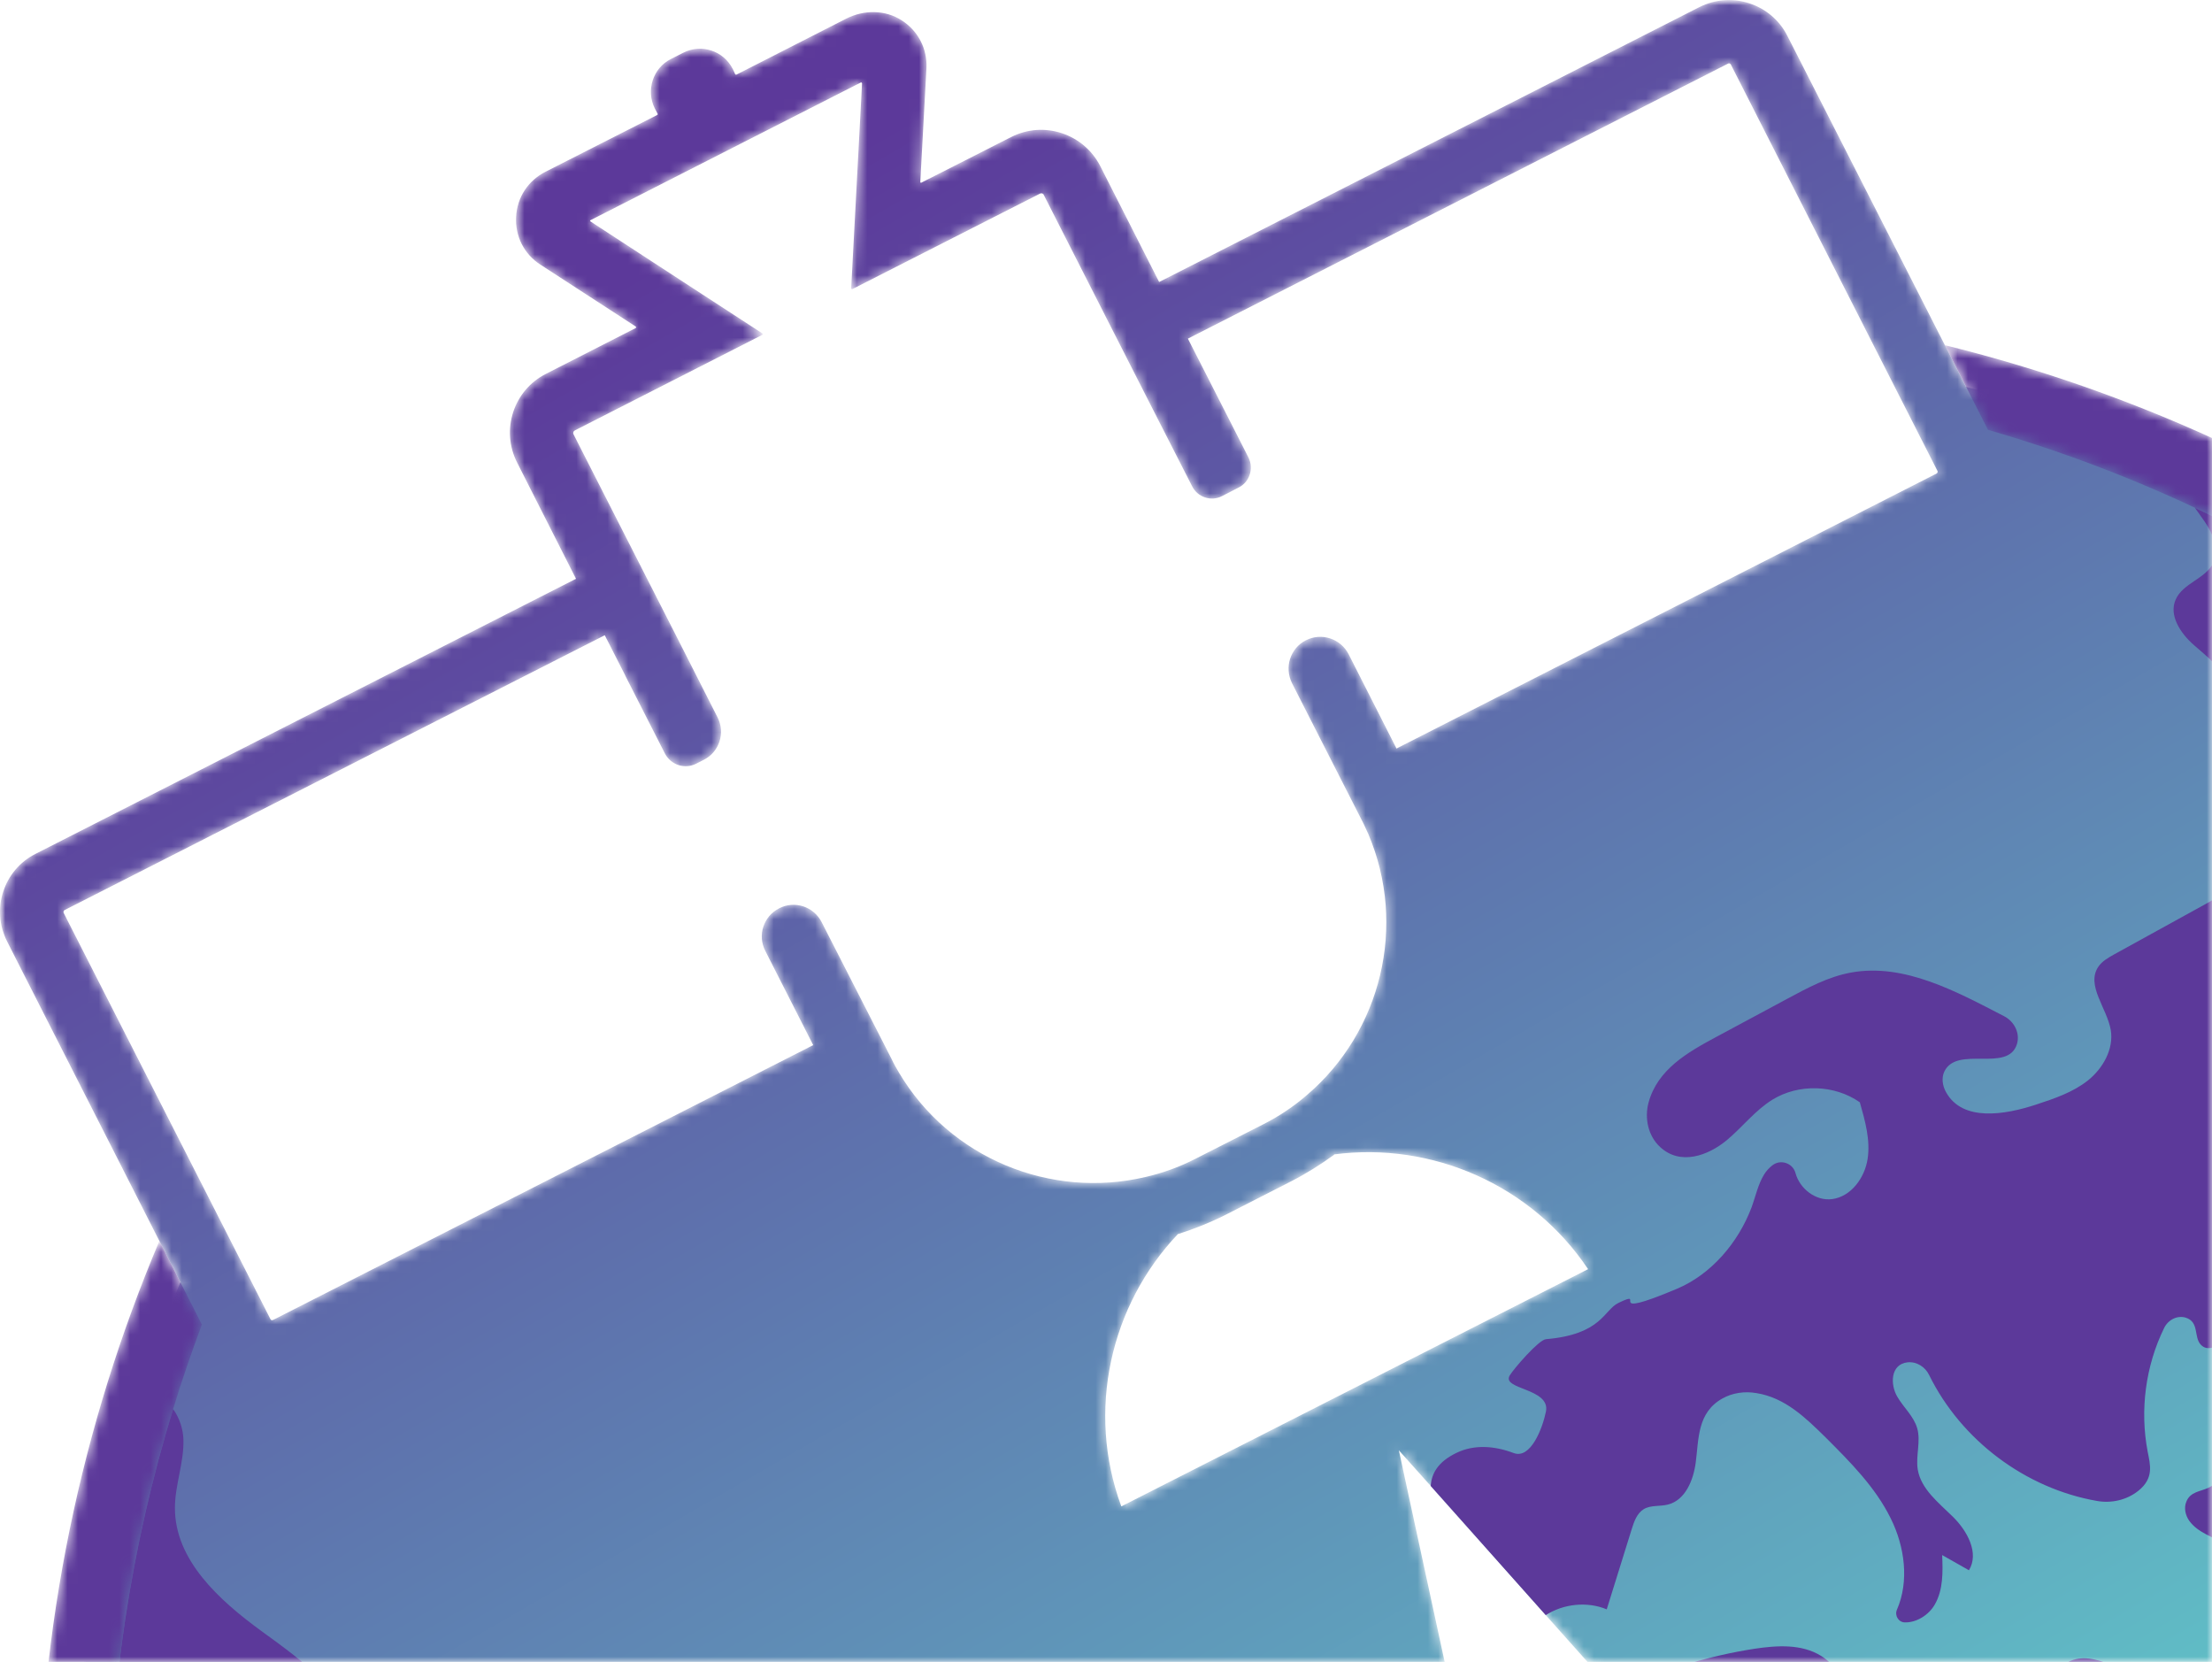 <svg xmlns="http://www.w3.org/2000/svg" width="213" height="160" viewBox="0 0 213 160" fill="none"><mask id="mask0_6610_1388" style="mask-type:alpha" maskUnits="userSpaceOnUse" x="0" y="0" width="213" height="160"><rect width="213" height="160" fill="#D9D9D9"></rect></mask><g mask="url(#mask0_6610_1388)"><mask id="mask1_6610_1388" style="mask-type:luminance" maskUnits="userSpaceOnUse" x="0" y="0" width="297" height="197"><path d="M107.974 145.024C104.595 135.861 106.893 125.67 113.445 118.787L113.462 118.804C114.977 118.316 116.476 117.726 117.939 116.993L124.351 113.718C125.814 112.969 127.19 112.098 128.463 111.173C128.463 111.139 128.463 111.139 128.463 111.139C137.87 109.901 147.469 114.049 152.922 122.185L107.974 145.024ZM86.564 103.264C86.319 102.846 86.074 102.428 85.866 101.975L79.124 88.786C78.374 87.29 76.527 86.662 75.029 87.445C73.514 88.213 72.921 90.042 73.689 91.54L78.305 100.616L26.284 127.081C26.18 127.115 26.074 127.097 26.04 126.993L20.517 116.139L6.127 87.881C6.092 87.777 6.127 87.673 6.214 87.619L58.235 61.157L60.204 65.023V65.041L64.02 72.533C64.594 73.647 65.935 74.083 67.034 73.525L67.783 73.142C69.263 72.394 69.855 70.564 69.106 69.083L65.099 61.19L55.221 41.8C55.151 41.661 55.221 41.505 55.361 41.434L73.41 32.235C73.461 32.219 73.461 32.131 73.41 32.097L67.625 28.334L56.876 21.33C56.789 21.277 56.807 21.208 56.876 21.191L82.87 7.951C82.94 7.915 83.008 7.951 83.008 8.037L82.329 20.842L81.963 27.741C81.945 27.811 82.033 27.863 82.085 27.829L100.134 18.647C100.274 18.578 100.448 18.612 100.501 18.751L110.466 38.334L114.786 46.801C115.309 47.864 116.616 48.316 117.678 47.759L119.264 46.941C120.326 46.418 120.745 45.11 120.222 44.049L116.476 36.696L114.386 32.602L166.408 6.12C166.512 6.069 166.616 6.12 166.668 6.208L181.495 35.371L186.564 45.338C186.615 45.407 186.564 45.529 186.493 45.581L134.473 72.062L129.856 62.968C129.072 61.47 127.243 60.877 125.745 61.644C124.978 62.027 124.473 62.689 124.229 63.42C123.984 64.17 124.037 64.99 124.402 65.755L131.128 78.961C131.354 79.379 131.545 79.85 131.755 80.284C135.519 89.118 132.992 99.31 125.883 105.39C124.612 106.505 123.149 107.48 121.598 108.264L115.152 111.54C113.602 112.341 111.964 112.933 110.291 113.316C101.197 115.459 91.476 111.54 86.564 103.264ZM189.316 37.236L187.277 33.229L172.104 3.438C170.537 0.355 166.738 -0.883 163.638 0.685L111.616 27.149L105.953 15.999C104.35 12.864 100.517 11.591 97.364 13.194L88.722 17.584C88.671 17.62 88.618 17.584 88.618 17.498L89.212 6.556C89.298 4.692 88.41 2.967 86.824 1.957C85.239 0.93 83.183 0.93 81.476 1.8L70.917 7.183C70.884 7.201 70.813 7.183 70.795 7.149L70.553 6.626C69.664 4.884 67.538 4.187 65.796 5.075L64.594 5.685C62.869 6.556 62.19 8.699 63.044 10.424L63.323 10.947C63.341 10.981 63.323 11.051 63.287 11.069L52.52 16.539C50.848 17.392 49.786 19.013 49.698 20.877C49.594 22.741 50.466 24.465 52.033 25.476L61.215 31.435C61.266 31.486 61.266 31.558 61.197 31.591L52.591 35.981C49.437 37.567 48.2 41.417 49.804 44.553L55.465 55.721L3.426 82.201C0.342 83.752 -0.894 87.551 0.692 90.651L15.343 119.466L17.364 123.439C10.726 140.023 7.086 158.142 7.086 177.098C7.086 183.596 7.521 189.989 8.357 196.263H146.964L141.023 168.822L134.699 139.624L137.765 143.055L148.845 155.494L155.501 162.951L185.205 196.263H295.328C296.165 189.989 296.6 183.596 296.6 177.098C296.6 110.111 251.093 53.734 189.316 37.236Z" fill="white"></path></mask><g mask="url(#mask1_6610_1388)"><path d="M107.974 145.024C104.595 135.861 106.893 125.67 113.445 118.787L113.462 118.804C114.977 118.316 116.476 117.726 117.939 116.993L124.351 113.718C125.814 112.969 127.19 112.098 128.463 111.173C128.463 111.139 128.463 111.139 128.463 111.139C137.87 109.901 147.469 114.049 152.922 122.185L107.974 145.024ZM86.564 103.264C86.319 102.846 86.074 102.428 85.866 101.975L79.124 88.786C78.374 87.29 76.527 86.662 75.029 87.445C73.514 88.213 72.921 90.042 73.689 91.54L78.305 100.616L26.284 127.081C26.18 127.115 26.074 127.097 26.04 126.993L20.517 116.139L6.127 87.881C6.092 87.777 6.127 87.673 6.214 87.619L58.235 61.157L60.204 65.023V65.041L64.02 72.533C64.594 73.647 65.935 74.083 67.034 73.525L67.783 73.142C69.263 72.394 69.855 70.564 69.106 69.083L65.099 61.19L55.221 41.8C55.151 41.661 55.221 41.505 55.361 41.434L73.41 32.235C73.461 32.219 73.461 32.131 73.41 32.097L67.625 28.334L56.876 21.33C56.789 21.277 56.807 21.208 56.876 21.191L82.87 7.951C82.94 7.915 83.008 7.951 83.008 8.037L82.329 20.842L81.963 27.741C81.945 27.811 82.033 27.863 82.085 27.829L100.134 18.647C100.274 18.578 100.448 18.612 100.501 18.751L110.466 38.334L114.786 46.801C115.309 47.864 116.616 48.316 117.678 47.759L119.264 46.941C120.326 46.418 120.745 45.11 120.222 44.049L116.476 36.696L114.386 32.602L166.408 6.12C166.512 6.069 166.616 6.12 166.668 6.208L181.495 35.371L186.564 45.338C186.615 45.407 186.564 45.529 186.493 45.581L134.473 72.062L129.856 62.968C129.072 61.47 127.243 60.877 125.745 61.644C124.978 62.027 124.473 62.689 124.229 63.42C123.984 64.17 124.037 64.99 124.402 65.755L131.128 78.961C131.354 79.379 131.545 79.85 131.755 80.284C135.519 89.118 132.992 99.31 125.883 105.39C124.612 106.505 123.149 107.48 121.598 108.264L115.152 111.54C113.602 112.341 111.964 112.933 110.291 113.316C101.197 115.459 91.476 111.54 86.564 103.264ZM189.316 37.236L187.277 33.229L172.104 3.438C170.537 0.355 166.738 -0.883 163.638 0.685L111.616 27.149L105.953 15.999C104.35 12.864 100.517 11.591 97.364 13.194L88.722 17.584C88.671 17.62 88.618 17.584 88.618 17.498L89.212 6.556C89.298 4.692 88.41 2.967 86.824 1.957C85.239 0.93 83.183 0.93 81.476 1.8L70.917 7.183C70.884 7.201 70.813 7.183 70.795 7.149L70.553 6.626C69.664 4.884 67.538 4.187 65.796 5.075L64.594 5.685C62.869 6.556 62.19 8.699 63.044 10.424L63.323 10.947C63.341 10.981 63.323 11.051 63.287 11.069L52.52 16.539C50.848 17.392 49.786 19.013 49.698 20.877C49.594 22.741 50.466 24.465 52.033 25.476L61.215 31.435C61.266 31.486 61.266 31.558 61.197 31.591L52.591 35.981C49.437 37.567 48.2 41.417 49.804 44.553L55.465 55.721L3.426 82.201C0.342 83.752 -0.894 87.551 0.692 90.651L15.343 119.466L17.364 123.439C10.726 140.023 7.086 158.142 7.086 177.098C7.086 183.596 7.521 189.989 8.357 196.263H146.964L141.023 168.822L134.699 139.624L137.765 143.055L148.845 155.494L155.501 162.951L185.205 196.263H295.328C296.165 189.989 296.6 183.596 296.6 177.098C296.6 110.111 251.093 53.734 189.316 37.236Z" fill="url(#paint0_linear_6610_1388)"></path></g><mask id="mask2_6610_1388" style="mask-type:luminance" maskUnits="userSpaceOnUse" x="187" y="33" width="113" height="164"><path d="M300 177.098C300 183.596 299.58 189.992 298.762 196.263H291.916C292.717 190.479 293.135 184.609 293.204 178.633C293.221 178.127 293.221 177.605 293.221 177.098C293.221 120.374 259.65 71.384 211.357 48.892L211.34 48.875C204.946 45.879 198.292 43.37 191.428 41.384L187.281 33.231C251.916 49.154 300 107.621 300 177.098Z" fill="white"></path></mask><g mask="url(#mask2_6610_1388)"><path d="M300 177.098C300 183.596 299.58 189.992 298.762 196.263H291.916C292.717 190.479 293.135 184.609 293.204 178.633C293.221 178.127 293.221 177.605 293.221 177.098C293.221 120.374 259.65 71.384 211.357 48.892L211.34 48.875C204.946 45.879 198.292 43.37 191.428 41.384L187.281 33.231C251.916 49.154 300 107.621 300 177.098Z" fill="url(#paint1_linear_6610_1388)"></path></g><mask id="mask3_6610_1388" style="mask-type:luminance" maskUnits="userSpaceOnUse" x="3" y="119" width="17" height="78"><path d="M16.67 135.653C12.645 148.754 10.469 162.674 10.469 177.098C10.469 183.596 10.902 189.992 11.774 196.263H4.945C4.109 189.992 3.691 183.596 3.691 177.098C3.691 156.664 7.854 137.185 15.346 119.469L19.44 127.517C18.447 130.199 17.506 132.899 16.67 135.653Z" fill="white"></path></mask><g mask="url(#mask3_6610_1388)"><path d="M16.67 135.653C12.645 148.754 10.469 162.674 10.469 177.098C10.469 183.596 10.902 189.992 11.774 196.263H4.945C4.109 189.992 3.691 183.596 3.691 177.098C3.691 156.664 7.854 137.185 15.346 119.469L19.44 127.517C18.447 130.199 17.506 132.899 16.67 135.653Z" fill="url(#paint2_linear_6610_1388)"></path></g><path d="M246.423 196.263H185.205L155.5 162.951C155.78 162.829 156.041 162.707 156.302 162.585C160.309 160.704 164.56 159.415 168.916 158.735C171.11 158.404 173.497 158.248 175.379 159.431C176.599 160.198 177.436 161.435 178.427 162.463C183.358 167.622 192.836 167.289 197.383 161.784C197.923 161.14 198.41 160.409 199.16 160.007C200.38 159.345 201.876 159.71 203.167 160.232C212.522 163.98 217.713 173.7 224.438 181.227C230.414 187.899 238.028 193.109 246.423 196.263Z" fill="#5C399A"></path><path d="M293.219 177.098C293.219 177.602 293.219 178.125 293.202 178.631C292.523 178.16 291.896 177.55 291.373 176.941C289.873 175.146 288.654 172.985 286.617 171.837C285.78 171.366 284.786 171.068 284.143 170.356C283.289 169.414 283.236 168.039 283.01 166.785C282.087 161.454 277.645 157.55 273.465 154.1L270.955 156.383L268.133 153.683C268.149 155.738 265.745 157.149 263.724 156.837C261.685 156.523 260.048 155.042 258.671 153.51C257.243 151.923 255.921 150.182 254.159 148.961C252.261 147.637 249.648 146.992 247.611 148.214C246.476 148.875 245.763 150.128 245.763 151.435C245.763 153.196 246.912 153.91 248.026 154.571C252.434 157.219 257.034 159.921 262.138 160.425C264.91 160.704 267.696 160.687 269.318 162.935C269.282 167.811 267.156 172.62 263.602 175.947C263.009 176.505 262.347 177.044 261.982 177.759C261.546 178.614 261.546 179.589 261.495 180.529C261.25 184.101 259.561 187.986 256.18 189.136C253.48 190.041 250.572 188.995 247.959 187.883C239.717 184.415 232.922 179.137 224.961 174.78C221.79 173.04 219.369 170.129 218.358 166.663C217.435 163.492 217.313 160.966 217.505 157.655C217.679 154.292 216.981 150.442 214.16 148.631C213.026 147.9 211.651 147.569 210.814 146.418C210.432 145.877 210.275 145.164 210.536 144.553C210.919 143.613 211.86 143.597 212.626 143.247C214.421 142.427 215.101 139.901 217.017 139.414C218.637 139.013 220.153 140.302 221.668 141.016C223.185 141.75 225.711 141.244 225.553 139.571C225.501 139.013 225.135 138.561 224.803 138.125C222.47 135.163 220.135 132.201 217.801 129.241C217.539 128.892 217.243 128.526 216.826 128.369C215.153 127.725 213.166 130.755 211.931 129.466C211.215 128.735 211.807 127.273 210.466 126.853C209.647 126.609 208.775 127.062 208.393 127.847C206.599 131.505 206.041 135.756 206.807 139.763C207.052 141.016 207.434 142.305 205.902 143.527C204.786 144.415 203.323 144.745 201.93 144.502C195.031 143.299 188.846 138.648 185.762 132.377C185.379 131.591 184.561 131.069 183.689 131.155C182.034 131.332 181.999 133.281 182.696 134.467C183.306 135.512 184.281 136.348 184.612 137.499C184.979 138.77 184.456 140.147 184.665 141.471C184.979 143.369 186.686 144.675 188.062 146.034C189.438 147.393 190.605 149.518 189.595 151.173L187.017 149.711C187.087 151.33 187.121 153.038 186.32 154.449C185.745 155.478 184.543 156.225 183.427 156.192C182.818 156.192 182.417 155.53 182.66 154.972C183.863 152.221 183.41 148.893 182.069 146.191C180.588 143.177 178.167 140.757 175.797 138.387C173.88 136.506 171.894 134.553 169.124 134.117C168.01 133.925 166.841 134.083 165.849 134.64C163.428 136 163.584 138.526 163.288 140.792C163.062 142.516 162.279 144.431 160.604 144.85C159.839 145.042 158.968 144.886 158.288 145.286C157.626 145.687 157.348 146.489 157.121 147.22C156.32 149.798 155.518 152.359 154.717 154.936C152.835 154.154 150.553 154.397 148.845 155.494L137.765 143.055C137.853 141.872 138.444 140.738 140.257 139.868C141.982 139.032 143.95 139.206 145.744 139.885C147.382 140.513 148.531 137.532 148.863 135.896C149.316 133.63 144.542 133.787 145.379 132.411C145.761 131.783 148.149 128.997 148.863 128.927C154.228 128.475 154.438 126.122 155.831 125.442C158.811 123.997 154.089 127.184 161.459 124.083C164.787 122.689 167.381 119.624 168.654 116.261C169.055 115.181 169.281 114.014 169.891 113.038C170.1 112.707 170.379 112.411 170.675 112.184C171.459 111.576 172.627 111.975 172.888 112.916C173.289 114.432 174.838 115.651 176.424 115.441C178.253 115.199 179.56 113.387 179.838 111.576C180.118 109.745 179.594 107.898 179.089 106.122C176.65 104.415 173.201 104.309 170.658 105.877C169.002 106.906 167.783 108.509 166.285 109.763C164.473 111.261 161.807 112.238 159.856 110.425C158.706 109.362 158.34 107.672 158.741 106.156C159.613 102.95 162.504 101.313 165.223 99.85C167.503 98.631 169.787 97.392 172.068 96.174C174.037 95.112 176.041 94.031 178.236 93.631C183.376 92.69 188.446 95.494 192.974 97.829C193.968 98.334 194.544 99.485 194.212 100.53C193.341 103.3 188.446 100.616 187.226 103.16C186.929 103.787 187.051 104.553 187.399 105.163C188.985 108.002 193.027 107.341 196.04 106.348C197.801 105.772 199.612 105.163 201.058 104.013C202.505 102.846 203.55 100.999 203.254 99.171C202.888 97.045 200.849 94.866 202.052 93.073C202.417 92.532 203.01 92.202 203.567 91.888C206.546 90.251 209.509 88.613 212.487 86.975C213.115 86.627 213.776 86.243 214.16 85.633C215.241 83.962 213.706 81.591 214.507 79.763C215.031 78.56 216.39 77.968 217.348 77.081C218.307 76.173 218.724 74.293 217.521 73.735C216.842 73.421 216.024 73.753 215.292 73.613C213.898 73.316 213.462 71.505 213.724 70.128C213.985 68.734 214.647 67.358 214.386 65.965C214.056 64.31 212.522 63.229 211.251 62.096C209.978 60.982 208.811 59.24 209.509 57.706C210.205 56.138 212.383 55.721 213.132 54.188C213.742 52.916 213.097 51.382 212.295 50.216C211.999 49.779 211.669 49.345 211.355 48.891C259.647 71.382 293.219 120.374 293.219 177.098Z" fill="#5C399A"></path><path d="M47.89 196.263H11.774C10.902 189.992 10.469 183.596 10.469 177.098C10.469 162.674 12.645 148.754 16.67 135.653C17.279 136.506 17.646 137.604 17.663 138.631C17.715 140.846 16.845 142.971 16.845 145.164C16.827 150.182 21.095 154.051 25.154 157.013C29.213 159.956 33.76 163.213 34.737 168.144C35.259 170.792 34.615 173.527 34.405 176.229C34.197 178.945 34.509 181.96 36.495 183.824C37.071 184.365 37.819 184.888 38.499 185.427C39.719 186.42 39.057 188.389 37.471 188.424C36.6 188.44 35.729 188.511 34.859 188.649C34.737 190.55 36.356 192.152 38.116 192.884C39.876 193.598 41.809 193.701 43.656 194.188C45.189 194.608 46.618 195.323 47.89 196.263Z" fill="#5C399A"></path></g><defs><linearGradient id="paint0_linear_6610_1388" x1="200.748" y1="250.868" x2="60.54" y2="8.02" gradientUnits="userSpaceOnUse"><stop stop-color="#61CACA"></stop><stop offset="0.187" stop-color="#61CACA"></stop><stop offset="0.942" stop-color="#5C399A"></stop><stop offset="1" stop-color="#5C399A"></stop></linearGradient><linearGradient id="paint1_linear_6610_1388" x1="320.721" y1="158.229" x2="166.515" y2="69.198" gradientUnits="userSpaceOnUse"><stop stop-color="#131528"></stop><stop offset="0.554" stop-color="#5C399A"></stop><stop offset="0.95" stop-color="#5C399A"></stop><stop offset="0.99" stop-color="#5C399A"></stop><stop offset="1" stop-color="#5C399A"></stop></linearGradient><linearGradient id="paint2_linear_6610_1388" x1="27.994" y1="168.17" x2="-2.581" y2="150.518" gradientUnits="userSpaceOnUse"><stop stop-color="#131528"></stop><stop offset="0.554" stop-color="#5C399A"></stop><stop offset="0.95" stop-color="#5C399A"></stop><stop offset="0.99" stop-color="#5C399A"></stop><stop offset="1" stop-color="#5C399A"></stop></linearGradient></defs></svg>